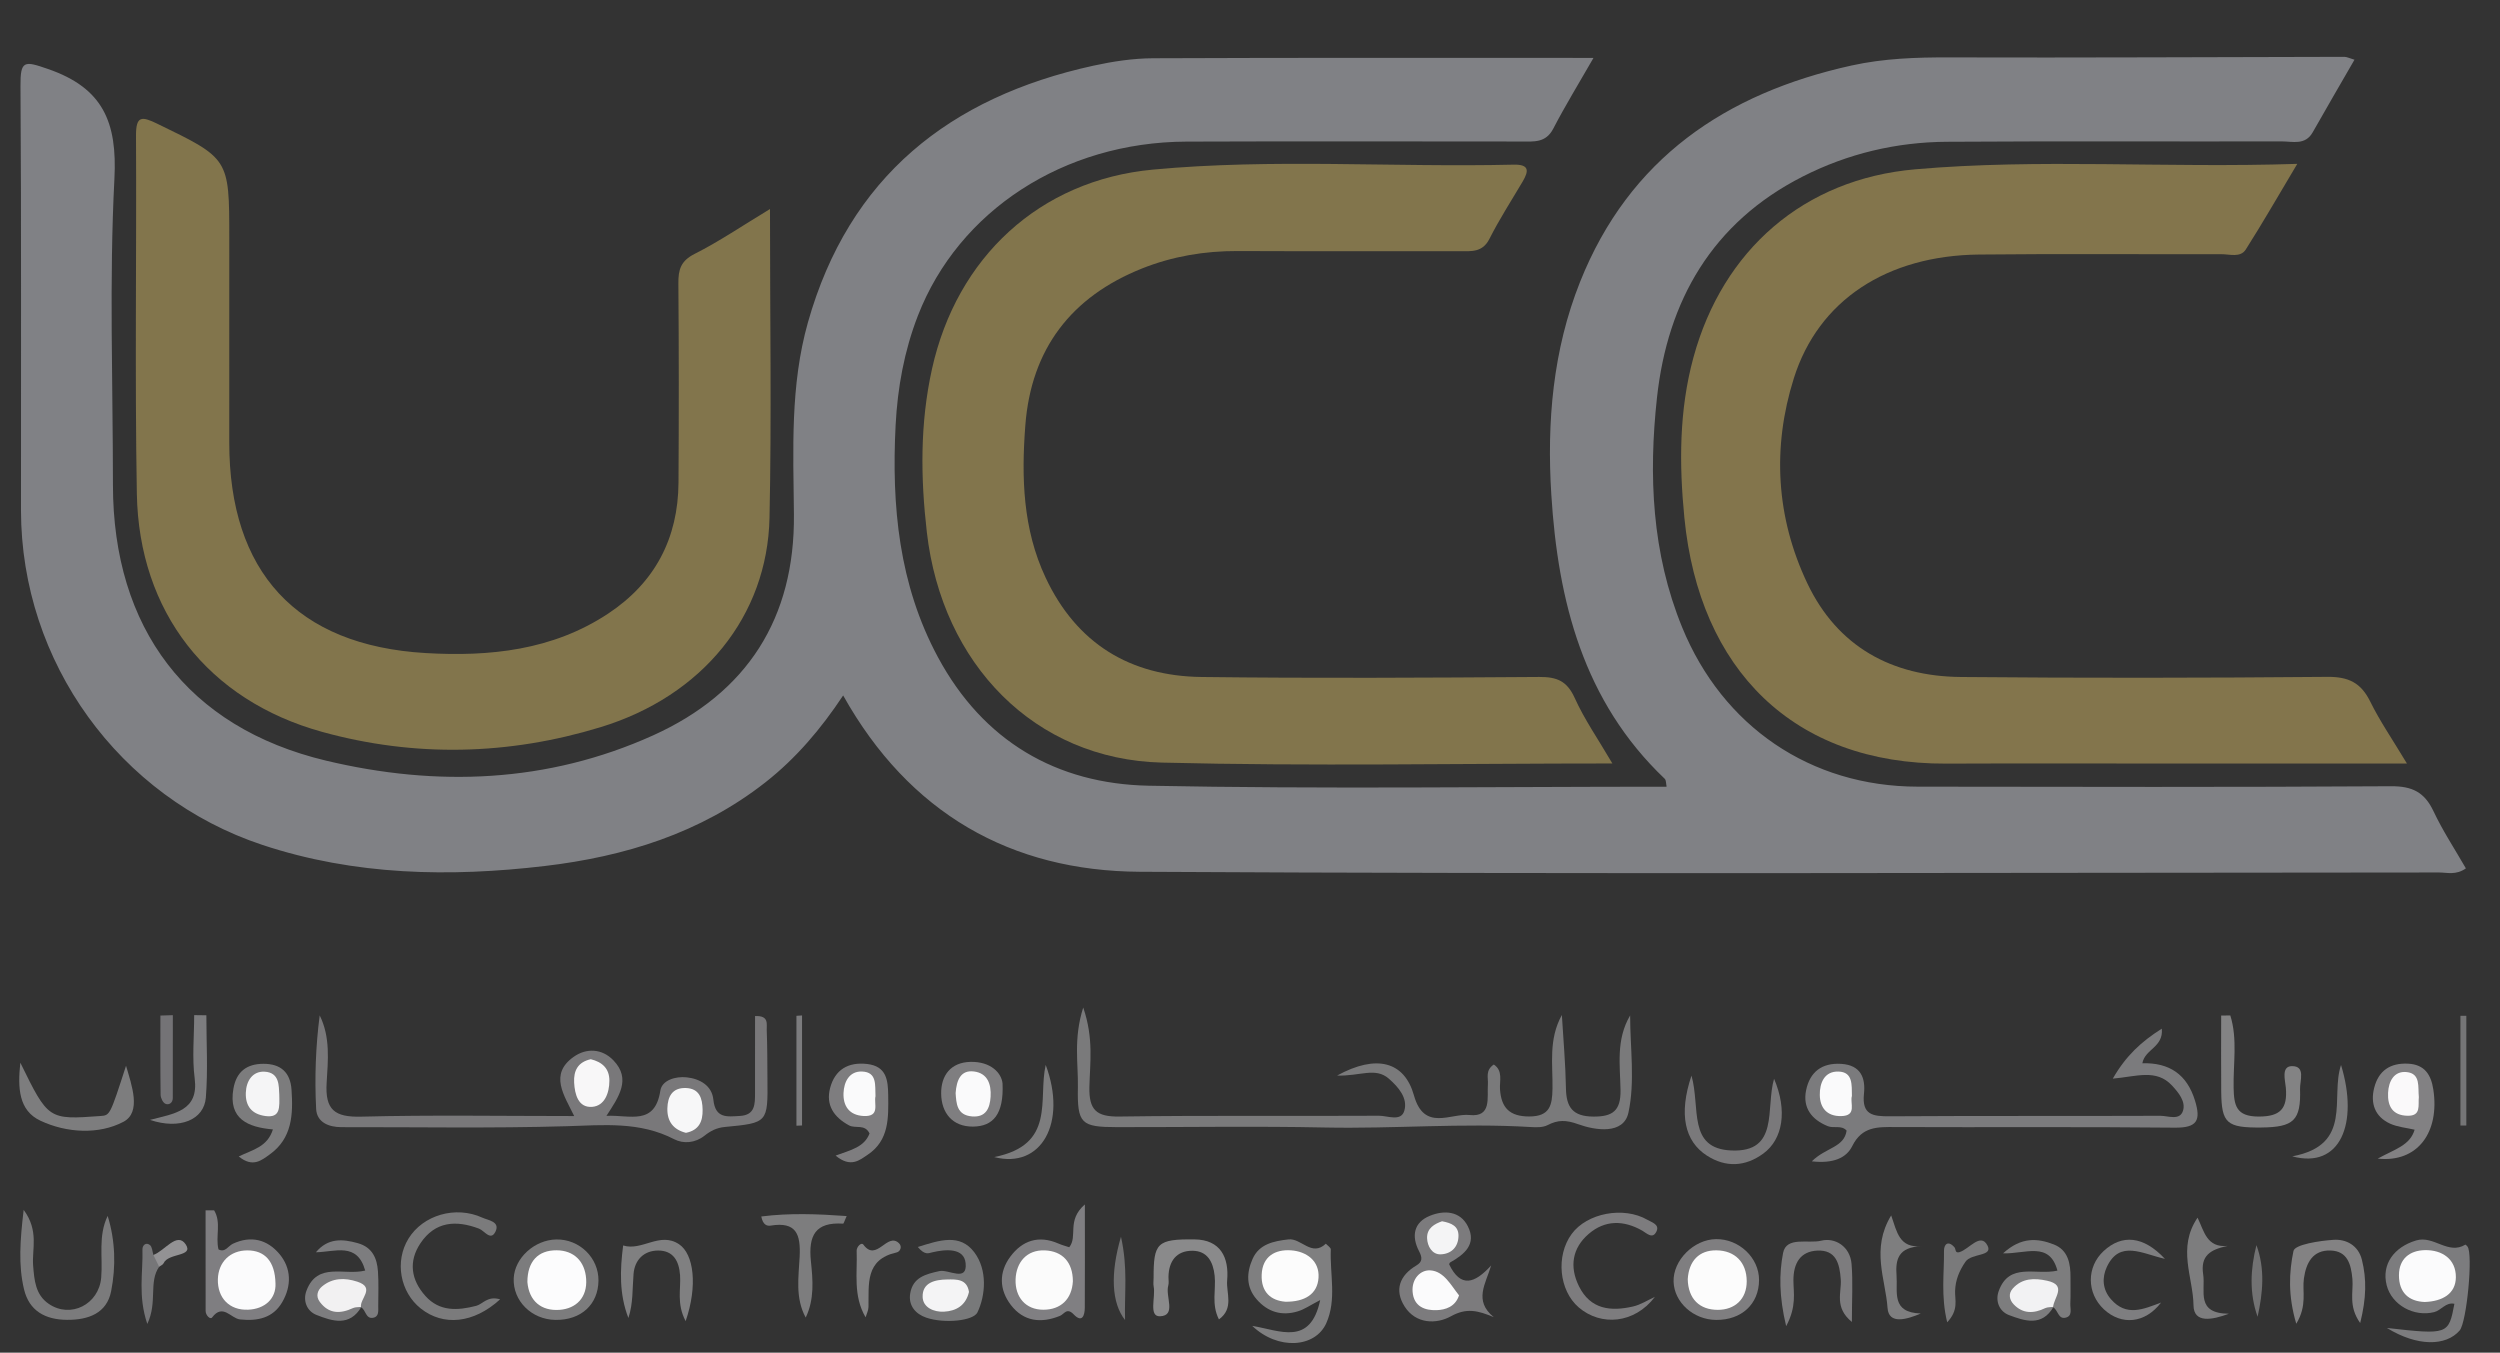 <?xml version="1.0" encoding="utf-8"?>
<!-- Generator: Adobe Illustrator 16.0.2, SVG Export Plug-In . SVG Version: 6.00 Build 0)  -->
<!DOCTYPE svg PUBLIC "-//W3C//DTD SVG 1.1//EN" "http://www.w3.org/Graphics/SVG/1.1/DTD/svg11.dtd">
<svg version="1.1" id="Layer_1" xmlns="http://www.w3.org/2000/svg" xmlns:xlink="http://www.w3.org/1999/xlink" x="0px" y="0px"
	 width="259.729px" height="140.532px" viewBox="0 0 259.729 140.532" enable-background="new 0 0 259.729 140.532"
	 xml:space="preserve">
<rect x="0" y="0" width="259.729" height="140.532" fill="#333333" stroke="none"/>
<g>
	<path display="none" fill-rule="evenodd" clip-rule="evenodd" fill="#FEFEFE" d="M127.329,152.6
		c-49.2,0-98.399-0.016-147.599,0.058c-2.055,0.004-2.461-0.402-2.458-2.457c0.074-48.399,0.074-96.8,0-145.2
		c-0.003-2.054,0.403-2.458,2.457-2.458c98.4,0.065,196.8,0.065,295.2,0c2.054-0.001,2.462,0.401,2.458,2.457
		c-0.074,48.4-0.073,96.8,0,145.201c0.004,2.054-0.403,2.461-2.457,2.457C225.729,152.584,176.529,152.6,127.329,152.6z"/>
	<path fill-rule="evenodd" clip-rule="evenodd" fill="#808185" d="M165.551,6.016c-1.549,2.701-2.95,4.979-4.178,7.348
		c-0.781,1.508-2.034,1.339-3.329,1.338c-11.599-0.004-23.197-0.035-34.795,0.01c-12.727,0.051-23.652,7.171-27.886,18.083
		c-1.421,3.663-2.116,7.495-2.316,11.386c-0.428,8.364,0.331,16.546,4.4,24.1c4.696,8.716,12.307,13.159,21.905,13.349
		c17.889,0.354,35.79,0.102,53.797,0.102c-0.072-0.325-0.041-0.674-0.198-0.823c-8.451-8.045-11.092-18.444-11.783-29.541
		c-0.471-7.524,0.163-14.989,2.987-22.077c5.112-12.83,15.136-19.596,28.202-22.484c3.325-0.735,6.697-0.854,10.104-0.843
		c13.697,0.042,27.395-0.036,41.092-0.059c0.265,0,0.53,0.146,1.059,0.299c-1.493,2.59-2.935,5.056-4.341,7.541
		c-0.78,1.377-2.084,0.943-3.216,0.945c-11.599,0.024-23.197-0.038-34.796,0.039c-5.247,0.035-10.282,1.225-14.981,3.616
		c-9.391,4.778-14.03,12.888-15.13,22.964c-0.881,8.062-0.542,16.151,2.618,23.872c4.211,10.286,13.323,16.527,24.45,16.546
		c16.397,0.025,32.797,0.06,49.194-0.043c2.206-0.014,3.48,0.621,4.409,2.591c0.964,2.045,2.224,3.952,3.367,5.942
		c-1.036,0.73-1.946,0.426-2.783,0.426c-44.994,0.022-89.99,0.181-134.983-0.073c-13.39-0.075-23.962-6.066-30.822-18.32
		c-2.301,3.475-4.9,6.536-8.09,9.038c-6.733,5.281-14.612,7.704-22.919,8.683c-9.875,1.163-19.72,0.989-29.31-2.187
		C12.385,82.853,2.197,68.778,2.181,53.033C2.165,38.335,2.229,23.636,2.128,8.938C2.11,6.235,2.533,6.319,4.991,7.169
		c5.732,1.981,7.199,5.544,6.896,11.408c-0.546,10.571-0.155,21.19-0.153,31.789c0.003,14.884,7.743,25.221,22.132,28.657
		c11.513,2.749,23.028,2.322,33.979-2.621c9.772-4.412,14.747-12.171,14.637-22.973c-0.068-6.691-0.394-13.389,1.455-19.932
		c4.272-15.122,14.729-23.399,29.646-26.671c2.035-0.446,4.145-0.765,6.222-0.774C134.891,5.986,149.977,6.016,165.551,6.016z"/>
	<path fill-rule="evenodd" clip-rule="evenodd" fill="#83754C" d="M250.062,79.327c-8.136,0-15.707,0-23.279,0
		c-8.197,0-16.396-0.029-24.594,0.007c-15.887,0.069-25.651-9.789-27.197-25.547c-0.544-5.547-0.56-11.151,0.945-16.661
		c3.051-11.175,11.476-18.521,23.017-19.534c12.967-1.138,25.971-0.112,39.714-0.568c-1.948,3.265-3.586,6.121-5.351,8.896
		c-0.556,0.875-1.66,0.487-2.529,0.489c-8.397,0.019-16.797-0.054-25.193,0.036c-9.562,0.103-16.679,4.744-19.233,12.862
		c-2.266,7.198-1.842,14.462,1.403,21.294c3.126,6.579,8.778,9.667,15.941,9.733c12.696,0.117,25.394,0.1,38.09-0.014
		c2.201-0.02,3.49,0.617,4.452,2.568C247.252,74.93,248.558,76.82,250.062,79.327z"/>
	<path fill-rule="evenodd" clip-rule="evenodd" fill="#82754C" d="M167.512,79.318c-15.831,0-31.329,0.297-46.809-0.091
		c-13.197-0.33-22.831-10.216-24.411-23.924c-0.657-5.697-0.716-11.324,0.535-16.972c2.568-11.596,11.175-19.606,22.938-20.709
		c12.464-1.169,24.978-0.221,37.466-0.516c1.644-0.04,1.63,0.624,0.957,1.762c-1.168,1.974-2.416,3.907-3.449,5.948
		c-0.714,1.41-1.843,1.283-3.042,1.282c-7.699-0.008-15.399,0.017-23.1-0.018c-3.437-0.016-6.779,0.547-9.943,1.809
		c-7.343,2.929-11.521,8.343-12.13,16.296c-0.416,5.413-0.264,10.785,2.112,15.837c3.219,6.844,8.776,10.217,16.187,10.31
		c11.698,0.146,23.399,0.079,35.098-0.003c1.82-0.012,2.88,0.416,3.674,2.173C164.608,74.747,166.039,76.803,167.512,79.318z"/>
	<path fill-rule="evenodd" clip-rule="evenodd" fill="#82754C" d="M79.995,21.717c0,11.094,0.173,21.588-0.049,32.075
		C79.73,63.988,73.013,72.301,62.4,75.546c-9.544,2.918-19.286,3.155-28.931,0.491c-11.85-3.273-19.038-12.455-19.252-24.757
		c-0.216-12.388-0.02-24.782-0.087-37.173c-0.011-2.085,0.579-2.045,2.2-1.258c7.471,3.627,7.49,3.589,7.49,11.819
		c0,7.095,0,14.19-0.002,21.285C23.813,59.41,30.786,67.057,44.21,67.847c6.627,0.39,13.2-0.274,18.976-4.101
		c4.856-3.217,7.271-7.816,7.305-13.625c0.041-6.895,0.043-13.79-0.013-20.685c-0.012-1.426,0.25-2.333,1.688-3.059
		C74.713,25.091,77.092,23.472,79.995,21.717z"/>
	<path fill-rule="evenodd" clip-rule="evenodd" fill="#7A7A7B" d="M138.91,111.741c4.105-2.246,7.004-1.456,7.987,2.059
		c1.057,3.783,3.812,1.835,5.792,2.041c2.312,0.241,1.791-1.808,1.891-3.233c0.045-0.644-0.287-1.401,0.612-2.015
		c0.981,0.651,0.587,1.71,0.645,2.572c0.131,1.937,1.008,2.831,3.048,2.827c2.145-0.005,2.379-1.177,2.406-2.895
		c0.04-2.527-0.435-5.094,0.973-7.651c0.15,2.546,0.382,5.091,0.425,7.638c0.033,1.965,0.721,2.9,2.831,2.92
		c2.035,0.019,2.874-0.616,2.839-2.754c-0.043-2.578-0.492-5.22,0.998-7.757c0,3.382,0.524,6.878-0.178,10.106
		c-0.499,2.298-3.431,1.843-5.207,1.202c-1.271-0.458-2.1-0.476-3.2,0.093c-0.491,0.254-1.174,0.229-1.761,0.194
		c-7.124-0.431-14.244,0.199-21.371,0.05c-7.192-0.152-14.391-0.027-21.587-0.038c-3.742-0.005-4.141-0.347-4.07-4.14
		c0.046-2.485-0.475-5.033,0.554-8.286c1.11,3.231,0.694,5.792,0.641,8.262c-0.051,2.379,0.724,3.097,3.107,3.063
		c8.994-0.129,17.99-0.033,26.985-0.083c0.896-0.005,2.299,0.651,2.632-0.538c0.363-1.296-0.599-2.423-1.614-3.313
		C142.89,110.84,141.274,111.823,138.91,111.741z"/>
	<path fill-rule="evenodd" clip-rule="evenodd" fill="#79787A" d="M63.005,115.927c2.433-0.121,5.027,1.07,5.601-2.625
		c0.167-1.08,1.584-1.501,2.736-1.376c1.38,0.148,2.625,0.866,2.77,2.314c0.199,1.999,1.461,1.77,2.767,1.696
		c1.592-0.09,1.559-1.253,1.562-2.38c0.006-2.667,0.002-5.335,0.002-7.994c1.478-0.072,1.189,0.845,1.214,1.441
		c0.069,1.694,0.057,3.394,0.074,5.092c0.046,4.539,0.048,4.566-4.423,4.987c-0.858,0.081-1.487,0.407-2.132,0.919
		c-0.943,0.747-2.17,0.855-3.129,0.357c-3.597-1.867-7.353-1.466-11.2-1.354c-7.782,0.229-15.576,0.083-23.365,0.098
		c-1.352,0.003-2.567-0.516-2.637-1.891c-0.164-3.228-0.052-6.47,0.368-9.724c1.123,2.258,0.862,4.689,0.722,7.01
		c-0.17,2.811,0.833,3.584,3.59,3.514c7.274-0.187,14.558-0.063,22.129-0.063c-1.042-2.158-2.626-4.333-0.05-6.154
		c1.318-0.933,2.936-0.862,4.115,0.356C65.616,112.113,64.275,113.968,63.005,115.927z"/>
	<path fill-rule="evenodd" clip-rule="evenodd" fill="#7B7B7D" d="M188.233,120.654c1.443-1.444,3.365-1.429,3.615-3.196
		c-0.545-0.598-1.325-0.205-1.952-0.458c-1.684-0.681-2.631-1.907-2.258-3.729c0.387-1.886,1.62-2.877,3.661-2.743
		c2.022,0.132,2.527,1.463,2.352,3.1c-0.236,2.197,0.916,2.357,2.662,2.346c9.377-0.061,18.756-0.014,28.134-0.052
		c0.805-0.003,2.019,0.535,2.35-0.53c0.296-0.952-0.46-1.881-1.151-2.622c-1.625-1.741-3.669-0.928-6.146-0.708
		c1.375-2.388,2.966-3.847,5.093-5.191c0.188,1.939-1.752,2.109-2.021,3.594c2.79-0.081,4.632,1.144,5.47,3.88
		c0.63,2.055,0.235,2.835-2.104,2.81c-9.676-0.104-19.354-0.021-29.031-0.064c-1.841-0.009-3.458-0.079-4.477,1.983
		C191.813,120.316,190.438,120.905,188.233,120.654z"/>
	<path fill-rule="evenodd" clip-rule="evenodd" fill="#7C7B7D" d="M155.188,136.841c-1.669-0.7-2.836-0.985-4.449-0.091
		c-1.521,0.844-3.651,0.809-4.812-1.018c-1.085-1.708-0.526-3.224,1.233-4.268c0.615-0.364,0.626-0.794,0.275-1.462
		c-0.812-1.545-0.586-3.011,1.133-3.698c1.457-0.585,3.114-0.514,3.927,1.093c0.947,1.873-0.364,2.929-1.849,3.768
		c-0.055,0.031-0.066,0.141-0.09,0.192c1.2,2.477,2.651,1.996,4.364,0.111C154.347,133.393,153.082,135.121,155.188,136.841z"/>
	<path fill-rule="evenodd" clip-rule="evenodd" fill="#7C7C7E" d="M247.978,137.964c6.355,0.717,6.413,0.694,7.014-2.512
		c-0.899-0.19-1.356,0.677-2.096,0.864c-2.108,0.537-4.418-0.743-4.938-2.782c-0.559-2.19,0.764-3.979,3.068-4.664
		c1.826-0.544,3.31,1.535,5.105,0.438c0.024-0.015,0.152,0.114,0.216,0.19c0.604,0.723-0.065,7.876-0.814,8.736
		C254.106,139.872,251.136,139.905,247.978,137.964z"/>
	<path fill-rule="evenodd" clip-rule="evenodd" fill="#7F7F80" d="M130.095,137.747c2.892,0.479,6.036,2.132,7.063-2.681
		c-1.014,0.522-1.629,0.959-2.314,1.168c-1.675,0.515-3.14,0.082-4.296-1.254c-1.119-1.292-1.04-2.78-0.413-4.194
		c0.688-1.555,2.215-1.85,3.729-2.023c1.325-0.152,2.407,1.847,3.88,0.446c0.18,0.2,0.521,0.406,0.514,0.6
		c-0.104,2.558,0.628,5.206-0.467,7.657C136.642,140.036,132.762,140.297,130.095,137.747z"/>
	<path fill-rule="evenodd" clip-rule="evenodd" fill="#7F7E81" d="M22.245,125.743c0.772,1.272,0.121,2.718,0.455,4.059
		c0.697,0.361,1.007-0.36,1.494-0.587c1.888-0.882,3.572-0.436,4.829,1.054c1.265,1.499,1.274,3.328,0.302,5.007
		c-0.962,1.662-2.563,1.996-4.393,1.8c-0.942-0.101-1.78-1.692-2.9-0.199c-0.19,0.253-0.668-0.236-0.669-0.676
		c-0.009-3.486-0.005-6.973-0.005-10.459C21.653,125.742,21.949,125.742,22.245,125.743z"/>
	<path fill-rule="evenodd" clip-rule="evenodd" fill="#807F82" d="M112.709,125.13c0,4.02,0.011,7.369-0.008,10.72
		c-0.004,0.797-0.264,1.632-1.153,0.704c-0.72-0.75-0.981-0.027-1.431,0.155c-1.964,0.796-3.774,0.592-5.098-1.135
		c-1.211-1.58-1.258-3.395-0.065-5.007c1.256-1.699,2.966-2.267,5.011-1.371c0.356,0.156,0.738,0.255,1.118,0.383
		C112.005,128.442,110.778,126.807,112.709,125.13z"/>
	<path fill-rule="evenodd" clip-rule="evenodd" fill="#7B7B7C" d="M11.186,126.321c0.803,2.595,0.864,5.262,0.359,7.83
		c-0.449,2.284-2.359,2.987-4.586,2.97c-2.272-0.018-3.932-0.938-4.465-3.179c-0.595-2.502-0.412-5.054-0.035-8.248
		c1.614,2.195,0.845,4.074,0.983,5.787c0.124,1.539,0.236,3.035,1.628,3.983c2.27,1.546,5.208,0.05,5.444-2.734
		C10.696,130.601,10.174,128.418,11.186,126.321z"/>
	<path fill-rule="evenodd" clip-rule="evenodd" fill="#7D7C7E" d="M171.93,134.736c-2.13,2.801-5.613,3.062-7.909,1.096
		c-2.052-1.759-2.4-5.359-0.739-7.631c1.599-2.184,5.403-2.898,7.871-1.473c0.481,0.278,1.286,0.491,0.937,1.217
		c-0.403,0.836-1.016,0.169-1.472-0.09c-1.943-1.108-3.881-1.117-5.571,0.342c-1.699,1.467-2.012,3.39-1.011,5.424
		c1.198,2.438,3.321,2.641,5.626,2.112C170.452,135.553,171.176,135.077,171.93,134.736z"/>
	<path fill-rule="evenodd" clip-rule="evenodd" fill="#838384" d="M231.709,105.496c0.771,2.455,0.293,5.016,0.345,7.52
		c0.038,1.838,0.265,2.977,2.579,2.985c2.286,0.009,3.029-0.822,2.848-2.987c-0.066-0.78-0.515-2.242,0.634-2.252
		c1.446-0.013,0.814,1.522,0.841,2.374c0.102,3.266-0.65,3.967-4.002,4.002c-3.621,0.037-4.153-0.422-4.188-3.732
		c-0.026-2.633-0.005-5.265-0.005-7.897C231.076,105.504,231.393,105.5,231.709,105.496z"/>
	<path fill-rule="evenodd" clip-rule="evenodd" fill="#828183" d="M247.025,120.371c1.817-0.998,3.357-1.373,3.834-3.005
		c-0.857-0.201-1.774-0.271-2.557-0.632c-1.57-0.725-2.051-2.096-1.644-3.713c0.448-1.784,1.662-2.606,3.52-2.515
		c1.734,0.086,2.392,1.162,2.625,2.693C253.476,117.613,251.188,120.817,247.025,120.371z"/>
	<path fill-rule="evenodd" clip-rule="evenodd" fill="#7B7B7C" d="M51.961,134.989c-2.773,2.529-5.913,2.8-8.238,0.961
		c-2.17-1.717-2.735-4.914-1.284-7.27c1.504-2.443,4.889-3.445,7.665-2.178c0.604,0.276,1.894,0.406,1.365,1.467
		c-0.495,0.993-1.147-0.112-1.695-0.32c-2.398-0.908-4.567-0.763-6.091,1.513c-1.269,1.895-0.984,3.817,0.523,5.49
		c1.473,1.634,3.352,1.506,5.269,1.014C50.167,135.487,50.635,134.601,51.961,134.989z"/>
	<path fill-rule="evenodd" clip-rule="evenodd" fill="#7C7C7D" d="M24.804,120.145c1.498-0.722,2.97-0.981,3.549-2.807
		c-2.557-0.226-4.664-1.054-4.101-4.246c0.309-1.751,1.37-2.566,3.118-2.571c1.81-0.004,2.796,0.905,2.917,2.691
		c0.172,2.548,0.081,5.051-2.271,6.728C27.176,120.539,26.26,121.342,24.804,120.145z"/>
	<path fill-rule="evenodd" clip-rule="evenodd" fill="#8A8A8B" d="M126.637,137.075c-0.802-1.572-0.292-3.088-0.445-4.539
		s-0.767-2.587-2.315-2.593c-1.662-0.006-2.458,1.084-2.483,2.728c-0.005,0.298,0.06,0.615-0.021,0.891
		c-0.325,1.111,0.883,3.127-0.861,3.188c-1.205,0.041-0.44-1.999-0.655-3.088c-0.057-0.287-0.008-0.595-0.008-0.894
		c-0.001-3.633,0.337-4.051,4.267-4.004c2.678,0.032,3.586,1.868,3.375,4.259C127.376,134.326,128.231,135.916,126.637,137.075z"/>
	<path fill-rule="evenodd" clip-rule="evenodd" fill="#7E7D7F" d="M86.813,120.056c1.573-0.579,2.979-0.872,3.525-2.298
		c-0.488-1.014-1.462-0.481-2.12-0.836c-1.595-0.856-2.443-2.119-1.974-3.896c0.499-1.89,1.87-2.714,3.841-2.487
		c2.02,0.234,2.173,1.679,2.192,3.27c0.028,2.319,0.102,4.667-2.128,6.155C89.316,120.52,88.384,121.365,86.813,120.056z"/>
	<path fill-rule="evenodd" clip-rule="evenodd" fill="#7C7C7D" d="M57.704,137.127c-2.482-0.036-4.436-1.985-4.333-4.324
		c0.093-2.109,2.161-3.995,4.426-4.034c2.407-0.043,4.404,1.908,4.379,4.275C62.149,135.534,60.362,137.166,57.704,137.127z"/>
	<path fill-rule="evenodd" clip-rule="evenodd" fill="#7F7E80" d="M182.75,132.991c-0.013,2.489-1.81,4.156-4.457,4.138
		c-2.351-0.017-4.351-1.813-4.422-3.969c-0.072-2.218,2.095-4.394,4.408-4.425C180.684,128.703,182.762,130.682,182.75,132.991z"/>
	<path fill-rule="evenodd" clip-rule="evenodd" fill="#7D7D7E" d="M213.342,135.774c-1.203,2.076-2.993,1.465-4.622,0.853
		c-1.001-0.375-1.447-1.45-1.074-2.488c1.09-3.041,3.847-1.62,6.104-2.132c-0.826-3.085-3.317-1.723-5.65-1.794
		c1.908-1.746,3.617-1.567,5.266-0.928c1.511,0.586,1.755,2.008,1.741,3.468c-0.009,0.894,0.026,1.788-0.018,2.681
		c-0.026,0.536,0.279,1.316-0.541,1.471c-0.728,0.137-0.741-0.817-1.249-1.09c-0.562-0.551-0.38-1.587-1.228-1.935
		c-0.577-0.236-1.162-0.173-1.674,0.213c-0.248,0.187-0.4,0.473-0.27,0.764c0.235,0.522,0.745,0.593,1.246,0.604
		C212.046,135.474,212.757,135.224,213.342,135.774z"/>
	<path fill-rule="evenodd" clip-rule="evenodd" fill="#7D7D7F" d="M37.545,135.78c-1.23,2.076-3.028,1.476-4.67,0.829
		c-0.997-0.392-1.43-1.475-1.034-2.521c1.144-3.021,3.924-1.54,6.1-2.088c-0.836-2.987-3.13-1.929-5.122-1.9
		c1.251-1.491,2.749-1.401,4.362-0.943c1.507,0.428,1.993,1.569,2.086,2.938c0.081,1.194,0.035,2.398,0.029,3.598
		c-0.003,0.478,0.103,1.097-0.538,1.213c-0.774,0.14-0.74-0.823-1.251-1.087c-0.572-0.546-0.385-1.587-1.231-1.937
		c-0.578-0.238-1.162-0.175-1.675,0.211c-0.249,0.187-0.401,0.473-0.27,0.764c0.237,0.522,0.747,0.592,1.248,0.603
		C36.251,135.473,36.963,135.221,37.545,135.78z"/>
	<path fill-rule="evenodd" clip-rule="evenodd" fill="#78797A" d="M95.351,129.552c2.271-0.71,4.372-1.427,5.865,0.543
		c1.398,1.844,1.172,4.505,0.332,6.253c-0.423,0.88-3.43,1.185-5.312,0.547c-1.111-0.377-1.884-1.256-1.673-2.516
		c0.278-1.657,1.56-2,3.041-2.324c0.937-0.204,2.908,1.178,2.716-0.812c-0.156-1.622-2.061-1.467-3.482-1.133
		C96.467,130.196,96.102,130.438,95.351,129.552z"/>
	<path fill-rule="evenodd" clip-rule="evenodd" fill="#7A797B" d="M175.731,111.747c0.951,3.35-0.437,7.58,4.14,7.778
		c5.018,0.218,3.54-4.379,4.44-7.451c1.399,3.28,0.932,6.271-1.119,7.772c-1.865,1.366-3.895,1.478-5.864,0.208
		C175.025,118.572,174.382,115.757,175.731,111.747z"/>
	<path fill-rule="evenodd" clip-rule="evenodd" fill="#808081" d="M71.233,137.256c-0.957-1.818-0.482-3.322-0.58-4.762
		c-0.103-1.502-0.715-2.577-2.277-2.574c-1.462,0.003-2.431,0.955-2.555,2.421c-0.129,1.519-0.029,3.057-0.536,4.586
		c-0.965-2.48-0.873-4.999-0.545-7.534c1.945,0.619,3.804-1.459,5.805-0.129C72.084,130.286,72.5,133.574,71.233,137.256z"/>
	<path fill-rule="evenodd" clip-rule="evenodd" fill="#838283" d="M238.563,137.527c-0.876-2.949-0.747-5.369-0.29-7.563
		c0.14-0.668,2.691-1.059,4.166-1.157c1.301-0.086,2.565,0.572,2.94,2.062c0.504,2.005,0.469,4.012-0.175,6.581
		c-1.252-1.748-0.687-3.235-0.809-4.579c-0.138-1.506-0.502-2.899-2.27-2.954c-1.835-0.058-2.535,1.258-2.769,2.907
		C239.167,134.171,239.722,135.601,238.563,137.527z"/>
	<path fill-rule="evenodd" clip-rule="evenodd" fill="#7D7C7E" d="M185.566,137.778c-0.741-3.111-0.735-5.462-0.319-7.606
		c0.34-1.754,2.623-0.939,3.963-1.275c1.42-0.356,3,0.584,3.151,2.415c0.153,1.841,0.034,3.704,0.034,6.028
		c-1.851-1.51-1.063-3.081-1.153-4.394c-0.115-1.685-0.501-3.11-2.439-3.02c-1.763,0.083-2.484,1.311-2.481,3.09
		C186.323,134.313,186.676,135.702,185.566,137.778z"/>
	<path fill-rule="evenodd" clip-rule="evenodd" fill="#7D7D7E" d="M13.093,110.723c0.589,2.021,1.622,4.827-0.271,5.824
		c-2.535,1.336-5.885,1.177-8.634-0.121c-2.243-1.059-2.361-3.375-2.076-6.023c2.906,5.935,2.906,5.935,8.331,5.541
		C11.429,115.872,11.429,115.872,13.093,110.723z"/>
	<path fill-rule="evenodd" clip-rule="evenodd" fill="#7D7D7E" d="M83.706,136.885c-1.109-2.047-0.732-4.236-0.629-6.327
		c0.116-2.347-0.358-3.66-3.015-3.228c-0.348,0.056-0.797-0.036-0.972-0.948c2.949-0.372,5.832-0.262,8.871-0.044
		c-0.223,0.487-0.305,0.792-0.368,0.788c-2.899-0.186-3.628,1.238-3.344,3.938C84.449,132.965,84.625,134.977,83.706,136.885z"/>
	<path fill-rule="evenodd" clip-rule="evenodd" fill="#7E7E80" d="M224.517,135.325c-1.667,2.186-4.134,2.389-5.942,0.7
		c-1.801-1.681-1.81-4.403-0.021-6.057c1.9-1.756,4.13-1.58,6.365,0.817c-2.352-0.529-4.704-2.001-6.034,0.836
		c-0.511,1.089-0.476,2.324,0.422,3.354C220.916,136.825,222.675,136.012,224.517,135.325z"/>
	<path fill-rule="evenodd" clip-rule="evenodd" fill="#7F7E80" d="M104.156,112.566c0.142,3.192-0.979,4.464-3.076,4.478
		c-2.103,0.015-3.278-1.396-3.301-3.426c-0.021-1.895,0.997-3.248,3.041-3.298C102.943,110.271,104.051,111.479,104.156,112.566z"/>
	<path fill-rule="evenodd" clip-rule="evenodd" fill="#7D7D7F" d="M21.44,105.48c0,2.852,0.173,5.717-0.054,8.551
		c-0.186,2.315-2.725,3.361-5.806,2.316c2.556-0.663,5.083-0.932,4.646-4.31c-0.278-2.157-0.052-4.381-0.052-6.574
		C20.596,105.47,21.018,105.476,21.44,105.48z"/>
	<path fill-rule="evenodd" clip-rule="evenodd" fill="#7E7E7F" d="M199.608,129.472c-2.358,0.097-2.706,1.313-2.572,3.055
		c0.132,1.706-0.582,3.837,2.519,3.935c-1.431,0.609-3.335,1.192-3.456-0.584c-0.202-2.967-1.745-6.117,0.379-9.606
		C197.083,128.009,197.321,129.67,199.608,129.472z"/>
	<path fill-rule="evenodd" clip-rule="evenodd" fill="#7D7D7E" d="M231.435,129.438c-1.817,0.38-2.838,1.022-2.544,2.956
		c0.263,1.725-0.81,4.066,2.673,4.092c-1.739,0.646-3.652,1.021-3.677-0.875c-0.038-2.913-1.716-5.955,0.42-9.105
		C228.992,127.903,229.249,129.653,231.435,129.438z"/>
	<path fill-rule="evenodd" clip-rule="evenodd" fill="#7D7D7E" d="M108.64,110.635c2.248,6.003-0.449,10.839-5.354,9.575
		C109.734,118.933,107.823,114.218,108.64,110.635z"/>
	<path fill-rule="evenodd" clip-rule="evenodd" fill="#7B7B7C" d="M243.213,110.641c1.864,6.1-0.09,10.834-5.067,9.494
		C244.506,118.946,242.074,114.041,243.213,110.641z"/>
	<path fill-rule="evenodd" clip-rule="evenodd" fill="#7A7A7B" d="M202.297,137.373c-0.67-2.747-0.304-5.097-0.333-7.414
		c-0.009-0.668,0.409-1.14,1.087-0.378c0.16,0.181,0.033,0.652,0.526,0.504c1.005-0.303,2.185-2.071,2.905-0.689
		c0.609,1.169-1.665,0.773-2.293,1.697c-0.64,0.941-1.029,1.871-1.07,3.02C203.087,135.05,203.512,136.09,202.297,137.373z"/>
	<path fill-rule="evenodd" clip-rule="evenodd" fill="#757576" d="M256.23,105.534c0,3.801,0,7.602,0,11.402
		c-0.204,0-0.409-0.001-0.612-0.001c0-3.801,0-7.602,0-11.401C255.821,105.534,256.026,105.534,256.23,105.534z"/>
	<path fill-rule="evenodd" clip-rule="evenodd" fill="#7C7C7E" d="M82.743,116.951c0-3.806,0-7.611,0-11.417
		c0.194-0.013,0.389-0.024,0.583-0.037c0,3.811,0,7.621,0,11.431C83.132,116.936,82.938,116.943,82.743,116.951z"/>
	<path fill-rule="evenodd" clip-rule="evenodd" fill="#828283" d="M89.927,136.857c-1.32-2.265-0.838-4.608-0.928-6.908
		c-0.016-0.401,0.482-0.935,0.7-0.639c1.374,1.867,2.468-1.348,3.701-0.144c0.348,0.34,0.141,0.867-0.258,0.955
		c-3.283,0.729-2.866,3.303-2.914,5.672C90.221,136.15,90.032,136.503,89.927,136.857z"/>
	<path fill-rule="evenodd" clip-rule="evenodd" fill="#747376" d="M17.957,105.467c0,2.874,0.006,5.748-0.006,8.621
		c-0.002,0.493-0.406,0.752-0.772,0.583c-0.26-0.12-0.489-0.605-0.493-0.932c-0.038-2.743-0.022-5.487-0.022-8.231
		C17.095,105.494,17.526,105.48,17.957,105.467z"/>
	<path fill-rule="evenodd" clip-rule="evenodd" fill="#767678" d="M16.533,131.605c-1.109,1.602-0.146,3.656-1.23,5.943
		c-0.994-2.947-0.429-5.37-0.504-7.735c-0.014-0.424,0.351-0.796,0.776-0.465c0.242,0.188,0.25,0.676,0.363,1.028
		C16.398,130.66,16.861,130.942,16.533,131.605z"/>
	<path fill-rule="evenodd" clip-rule="evenodd" fill="#727273" d="M234.425,129.357c0.908,2.467,0.672,4.952,0.12,7.444
		C233.672,134.334,233.796,131.851,234.425,129.357z"/>
	<path fill-rule="evenodd" clip-rule="evenodd" fill="#727273" d="M116.46,128.487c0.74,3.337,0.343,5.81,0.425,8.659
		C115.489,135.372,115.328,132.354,116.46,128.487z"/>
	<path fill-rule="evenodd" clip-rule="evenodd" fill="#939294" d="M16.533,131.605c-0.198-0.409-0.396-0.818-0.595-1.229
		c1.17-0.41,2.461-2.46,3.362-1.087c0.853,1.299-1.819,0.854-2.306,1.954C16.926,131.402,16.691,131.487,16.533,131.605z"/>
	<path fill-rule="evenodd" clip-rule="evenodd" fill="#F8F7F8" d="M61.378,110.044c1.162,0.284,1.937,0.945,1.933,2.232
		c-0.004,1.287-0.498,2.619-1.793,2.717c-1.431,0.108-1.806-1.276-1.87-2.527C59.585,111.25,60.025,110.338,61.378,110.044z"/>
	<path fill-rule="evenodd" clip-rule="evenodd" fill="#F7F7F8" d="M71.263,117.692c-1.295-0.331-1.964-1.172-1.929-2.543
		c0.032-1.234,0.514-2.151,1.903-2.114c1.426,0.038,1.736,1.067,1.758,2.256C73.017,116.493,72.634,117.419,71.263,117.692z"/>
	<path fill-rule="evenodd" clip-rule="evenodd" fill="#FAFAFB" d="M192.398,113.863c-0.233,0.721,0.575,2.064-1.13,2.09
		c-1.477,0.022-2.187-0.869-2.207-2.192c-0.02-1.245,0.474-2.485,1.952-2.435C192.514,111.377,192.374,112.708,192.398,113.863z"/>
	<path fill-rule="evenodd" clip-rule="evenodd" fill="#FBFBFC" d="M151.581,134.578c-0.387,1.191-1.414,1.503-2.325,1.536
		c-1.21,0.043-2.381-0.365-2.499-1.914c-0.104-1.344,0.82-2.294,1.862-2.219C150.018,132.083,150.738,133.518,151.581,134.578z"/>
	<path fill-rule="evenodd" clip-rule="evenodd" fill="#F4F4F5" d="M149.816,126.879c1.011,0.188,1.718,0.517,1.708,1.52
		c-0.014,1.203-0.804,1.892-1.866,1.917c-0.883,0.021-1.368-0.86-1.396-1.675C148.226,127.582,149.056,127.15,149.816,126.879z"/>
	<path fill-rule="evenodd" clip-rule="evenodd" fill="#FBFBFC" d="M251.91,135.266c-1.663-0.063-2.684-0.979-2.679-2.785
		c0.006-1.708,1.125-2.568,2.689-2.602c1.815-0.038,3.234,0.949,3.224,2.807C255.135,134.413,253.752,135.199,251.91,135.266z"/>
	<path fill-rule="evenodd" clip-rule="evenodd" fill="#FCFCFC" d="M133.554,135.24c-1.502-0.114-2.553-0.987-2.476-2.82
		c0.079-1.893,1.402-2.637,3.048-2.521c1.621,0.113,2.97,1.104,2.858,2.846C136.875,134.458,135.548,135.253,133.554,135.24z"/>
	<path fill-rule="evenodd" clip-rule="evenodd" fill="#FBFBFC" d="M28.621,133.335c0.074,1.58-1.103,2.661-2.84,2.732
		c-1.946,0.081-3.196-1.224-3.146-3.162c0.045-1.771,1.259-2.997,3.057-3C27.505,129.902,28.569,131.028,28.621,133.335z"/>
	<path fill-rule="evenodd" clip-rule="evenodd" fill="#FBFBFB" d="M111.463,133.108c-0.102,1.883-1.276,2.958-3.056,2.963
		c-1.872,0.005-2.959-1.332-2.897-3.146c0.061-1.781,1.158-3.099,3.047-3.021C110.367,129.98,111.454,131.115,111.463,133.108z"/>
	<path fill-rule="evenodd" clip-rule="evenodd" fill="#FAF9FA" d="M251.297,113.98c-0.092,0.847,0.273,1.969-1.178,1.938
		c-1.535-0.033-2.08-0.977-2.019-2.368c0.055-1.226,0.624-2.298,1.919-2.172C251.516,111.524,251.187,112.955,251.297,113.98z"/>
	<path fill-rule="evenodd" clip-rule="evenodd" fill="#F5F5F6" d="M29.015,113.719c0.021,1.336,0.136,2.442-1.438,2.228
		c-1.393-0.189-2.089-1.006-2.039-2.42c0.045-1.252,0.715-2.238,1.923-2.189C29.079,111.404,28.957,112.866,29.015,113.719z"/>
	<path fill-rule="evenodd" clip-rule="evenodd" fill="#FAFAFB" d="M90.956,113.887c-0.186,0.78,0.517,2.147-1.235,2.056
		c-1.497-0.078-2.141-1.046-2.086-2.39c0.047-1.157,0.596-2.286,1.936-2.23C91.143,111.387,90.899,112.757,90.956,113.887z"/>
	<path fill-rule="evenodd" clip-rule="evenodd" fill="#FCFCFD" d="M54.792,133.193c0.003-2.115,1.084-3.316,3.05-3.299
		c1.771,0.017,2.93,1.134,3.055,2.982c0.13,1.922-1.038,3.081-2.769,3.207C56.251,136.22,54.957,135.177,54.792,133.193z"/>
	<path fill-rule="evenodd" clip-rule="evenodd" fill="#FCFCFC" d="M175.343,132.897c0.112-1.887,1.175-3.021,2.984-2.998
		c1.916,0.024,3.132,1.241,3.142,3.202c0.011,1.876-1.249,2.981-3,2.982C176.567,136.085,175.385,134.94,175.343,132.897z"/>
	<path fill-rule="evenodd" clip-rule="evenodd" fill="#F2F2F3" d="M213.342,135.774c-0.292,0.04-0.618,0.011-0.871,0.133
		c-1.192,0.577-2.324,0.602-3.275-0.406c-0.425-0.451-0.575-1.081-0.095-1.625c0.981-1.111,2.256-1.105,3.563-0.823
		c2.146,0.463,0.676,1.782,0.636,2.763C213.299,135.814,213.342,135.774,213.342,135.774z"/>
	<path fill-rule="evenodd" clip-rule="evenodd" fill="#F2F1F2" d="M37.545,135.78c-0.292,0.035-0.617,0-0.87,0.118
		c-1.314,0.608-2.499,0.629-3.45-0.641c-0.452-0.604-0.229-1.221,0.229-1.603c1.087-0.907,2.362-0.926,3.67-0.498
		c1.935,0.633,0.21,1.781,0.381,2.661L37.545,135.78z"/>
	<path fill-rule="evenodd" clip-rule="evenodd" fill="#F4F4F5" d="M100.669,134.221c-0.326,1.396-1.317,1.983-2.593,2.051
		c-1.065,0.057-2.189-0.437-2.222-1.523c-0.046-1.525,1.315-1.805,2.548-1.822C99.36,132.912,100.46,132.854,100.669,134.221z"/>
	<path fill-rule="evenodd" clip-rule="evenodd" fill="#FAFAFB" d="M99.281,113.561c0.099-1.365,0.538-2.418,1.908-2.244
		c1.404,0.177,1.808,1.317,1.726,2.629c-0.075,1.211-0.501,2.15-1.917,2.042C99.373,115.862,99.357,114.594,99.281,113.561z"/>
</g>
</svg>
